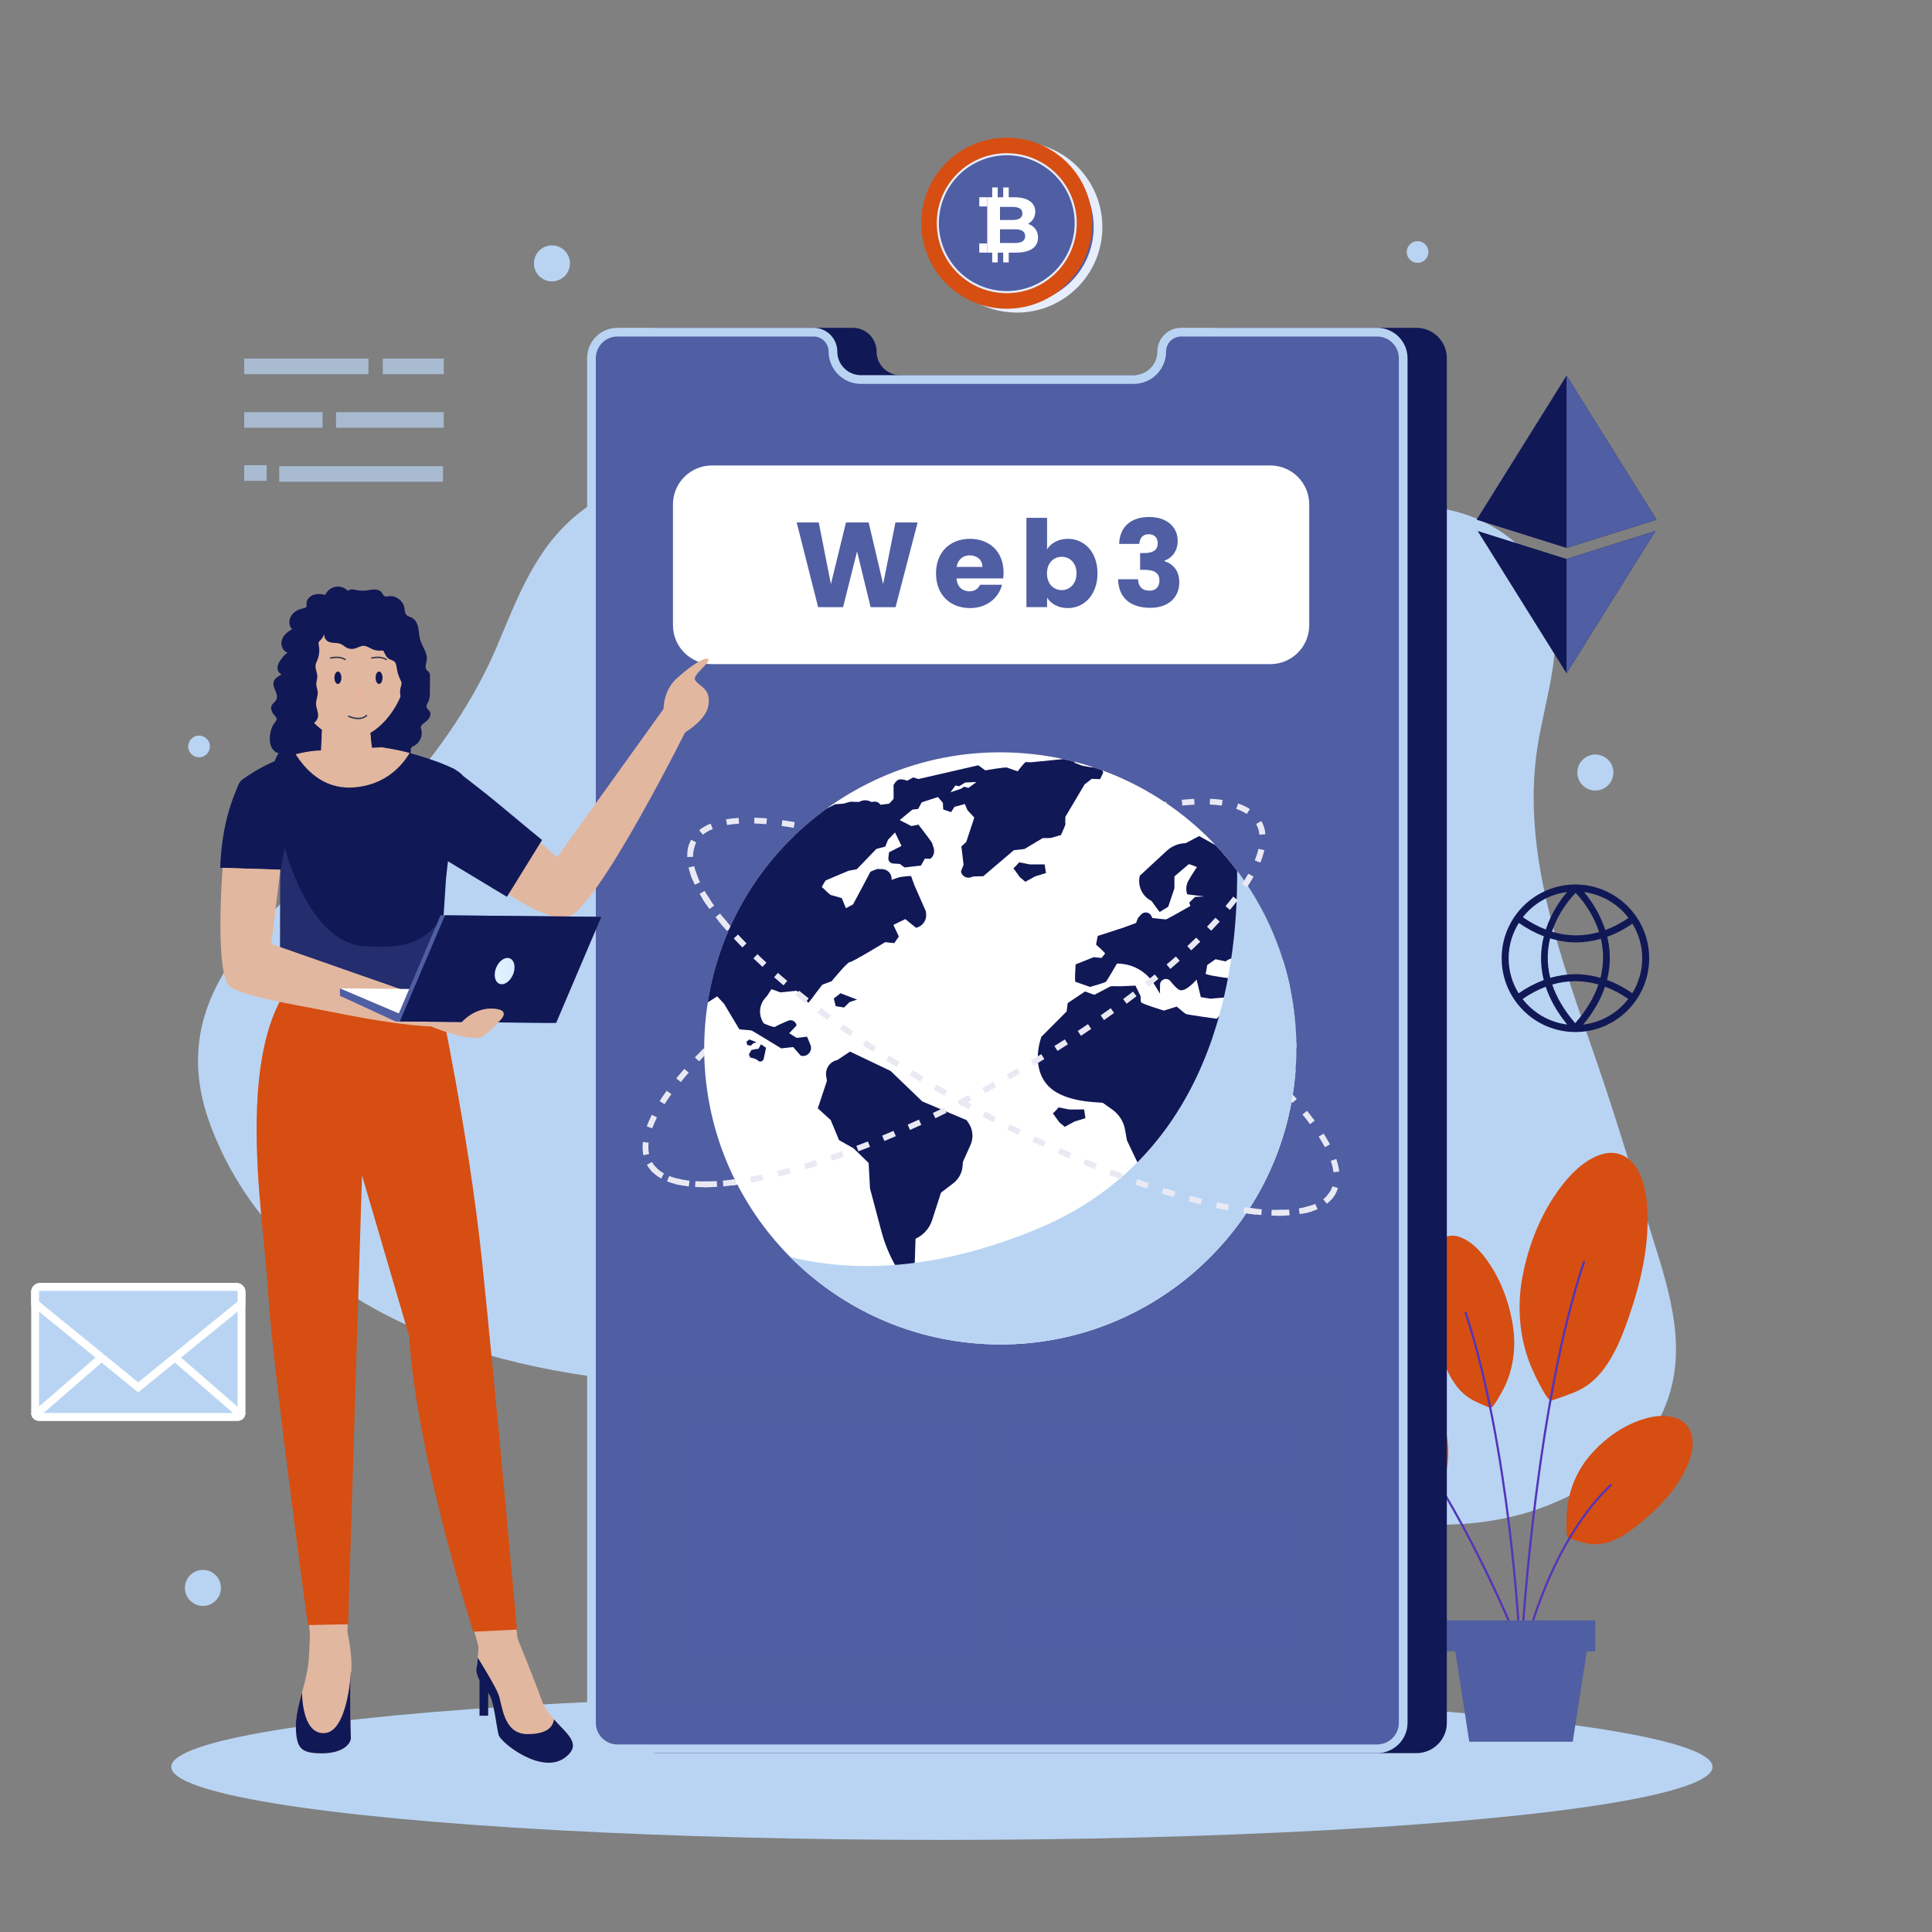 <svg xmlns="http://www.w3.org/2000/svg" enable-background="new 0 0 500 500" viewBox="0 0 500 500" id="web-30">
  <rect x="0" y="0" width="500" height="500" fill="#808080" stroke="none"/>
  <g id="obj">
    <ellipse cx="243.76" cy="457.27" fill="#b9d4f3" rx="199.44" ry="18.9"></ellipse>
    <path fill="#b9d4f3" d="M263.85,149.46c-4.37-1.13-8.68-2.57-12.89-4.33c-18.48-7.71-34.89-21-54.62-24.4
			c-16.28-2.81-33.88,1.9-46.73,12.24c-11.12,8.94-15.72,21.87-21.09,34.51c-2.96,6.95-6.66,13.61-10.87,19.97
			s-8.94,12.42-13.93,18.15c-23.09,23.79-64.65,45.61-49.06,86.12c18.7,48.83,73.76,64.41,120.26,66.47
			c6.42,0.47,12.88,0.83,19.33,1.18c19.35,1.03,38.63,1.87,56.68,4.95c4.64,0.6,9.25,1.36,13.82,2.3
			c18.5,3.83,36.08,10.92,53.9,16.99c26.63,9.07,58.17,16.97,85.1,4.64c10.41-4.76,19.56-9.85,25.31-20.34
			c8.07-14.73,4.23-29.8-0.51-44.84c-5-15.84-9.66-31.79-15.05-47.5c-9.1-26.55-19.83-54.08-15.67-81.83
			c1.98-13.21,7.53-27.28,2.93-40.55c-3.74-10.79-13.22-17.95-24.01-20.81c-15.89-4.22-31.42,2.71-45.28,9.76
			C310.52,152.78,286.36,155.27,263.85,149.46z"></path>
    <path fill="#d64e12" d="M401.49,362.49c-1.04,0.38-4.68-7.48-5.02-8.26c-3.1-7.17-3.91-15.3-2.6-23.02c1.27-7.45,4.09-15,7.94-20.97
				c3.22-5,7.63-10.1,12.98-11.58c3.01-0.83,6.11,0.02,8.26,2.91c1.9,2.56,2.82,6.15,3.13,9.45c0.99,10.58-1.5,20.8-4.81,30.33
				c-2.51,7.22-5.94,14.87-12.21,18.17C406.7,360.8,404.06,361.54,401.49,362.49z"></path>
    <path fill="#5434ba" d="M394.35,422l-0.56-0.04c0.15-2.44,3.91-60.25,15.95-95.64l0.53,0.18
							C398.26,361.83,394.51,419.56,394.35,422z"></path>
    <path fill="#d64e12" d="M385.68 364.39c.71.32 3.39-4.84 3.64-5.35 2.3-4.71 3.02-10.2 2.28-15.54-.72-5.15-2.52-10.45-5.06-14.74-2.13-3.59-5.06-7.31-8.74-8.62-2.06-.74-4.23-.33-5.77 1.52-1.37 1.64-2.08 4.03-2.36 6.26-.91 7.15.61 14.26 2.7 20.94 1.58 5.06 3.8 10.47 8.07 13.07C382.11 362.95 383.92 363.61 385.68 364.39zM372.93 385.48c.76-.01 1.61-5.97 1.68-6.55.63-5.37-.44-10.79-2.83-15.42-2.31-4.46-5.66-8.6-9.38-11.47-3.11-2.4-7.03-4.58-10.85-4.19-2.15.22-4.03 1.54-4.87 3.93-.75 2.12-.65 4.65-.2 6.84 1.43 7.03 5.1 12.97 9.16 18.26 3.08 4.01 6.85 8.06 11.64 8.61C369.16 385.7 371.05 385.52 372.93 385.48z"></path>
    <path fill="#5434ba" d="M392.99,424.67c-0.02-0.5-2.5-50.3-14.01-85.04l0.53-0.18c11.54,34.82,14.02,84.69,14.04,85.19
					L392.99,424.67z"></path>
    <path fill="#d64e12" d="M405.86,398.03c-0.74-0.22-0.41-6.24-0.36-6.83c0.43-5.4,2.52-10.39,5.75-14.26
				c3.11-3.73,7.18-6.87,11.36-8.67c3.5-1.51,7.73-2.58,11.38-1.19c2.05,0.78,3.62,2.57,3.98,5.12c0.32,2.26-0.27,4.7-1.13,6.72
				c-2.76,6.47-7.48,11.27-12.46,15.34c-3.78,3.08-8.24,6.02-13.01,5.28C409.49,399.25,407.68,398.57,405.86,398.03z"></path>
    <path fill="#5434ba" d="m396.08 422.4-.51-.22c.05-.12.17-.52.34-1.06 6.35-20.42 14.9-31.47 20.96-37.15l.38.41c-6.01 5.63-14.5 16.61-20.81 36.91C396.25 421.89 396.14 422.26 396.08 422.4zM391.8 423.34c-.13-.33-13.62-33.6-30.34-54.44l.44-.35c16.77 20.9 30.29 54.24 30.43 54.58L391.8 423.34z"></path>
    <polygon fill="#505ea3" points="380.25 450.76 407.02 450.76 411.51 421.88 375.76 421.88"></polygon>
    <rect width="38.43" height="8.02" x="374.42" y="419.35" fill="#505ea3"></rect>
    <path fill="#111856" d="M162.12,92.69v353.17c0,4.33,3.52,7.85,7.85,7.85h196.6c4.35,0,7.87-3.52,7.87-7.85V92.69
				c0-4.33-3.52-7.85-7.87-7.85h-50.74c-3.39,0-6.13,2.74-6.13,6.13c0,1.69-0.69,3.23-1.8,4.33c-1.11,1.11-2.64,1.8-4.33,1.8h-70.58
				c-3.39,0-6.13-2.74-6.13-6.13c0-1.69-0.69-3.23-1.8-4.33c-1.11-1.11-2.64-1.8-4.33-1.8h-50.76
				C165.62,84.84,162.12,88.36,162.12,92.69z"></path>
    <path fill="#505ea3" d="M159.8,452.59c-3.71,0-6.73-3.02-6.73-6.73V92.69c0-3.71,3.02-6.73,6.73-6.73h50.76
					c1.34,0,2.59,0.52,3.54,1.47c0.94,0.95,1.47,2.2,1.47,3.54c0,4,3.25,7.25,7.26,7.25h70.58c1.94,0,3.76-0.75,5.13-2.13
					c1.37-1.37,2.12-3.19,2.12-5.13c0-2.76,2.24-5,5-5h50.74c3.72,0,6.74,3.02,6.74,6.73v353.17c0,3.71-3.02,6.73-6.74,6.73H159.8z"></path>
    <path fill="#b9d4f3" d="M356.4,87.09c3.1,0,5.62,2.51,5.62,5.6v353.17c0,3.09-2.52,5.6-5.62,5.6H159.8c-3.09,0-5.6-2.51-5.6-5.6
						V92.69c0-3.09,2.51-5.6,5.6-5.6h50.76c1.04,0,2.01,0.4,2.74,1.14c0.73,0.73,1.14,1.71,1.14,2.74c0,4.62,3.76,8.38,8.38,8.38
						h70.58c2.24,0,4.34-0.87,5.93-2.45c1.58-1.58,2.45-3.69,2.45-5.93c0-2.14,1.74-3.88,3.88-3.88H356.4 M356.4,84.84h-50.74
						c-3.39,0-6.13,2.74-6.13,6.13c0,1.69-0.69,3.23-1.8,4.33c-1.11,1.11-2.64,1.8-4.33,1.8h-70.58c-3.39,0-6.13-2.74-6.13-6.13
						c0-1.69-0.69-3.23-1.8-4.33c-1.11-1.11-2.64-1.8-4.33-1.8H159.8c-4.35,0-7.85,3.52-7.85,7.85v353.17
						c0,4.33,3.52,7.85,7.85,7.85h196.6c4.35,0,7.87-3.52,7.87-7.85V92.69C364.26,88.36,360.75,84.84,356.4,84.84L356.4,84.84z"></path>
    <rect width="178.96" height="84.08" x="166.74" y="356.55" fill="#505ea3" opacity=".5"></rect>
    <rect width="75.7" height="62.24" x="175.97" y="367.47" fill="#505ea3"></rect>
    <rect width="75.7" height="12.63" x="261.04" y="367.47" fill="#505ea3"></rect>
    <rect width="75.7" height="12.63" x="261.04" y="391.26" fill="#505ea3"></rect>
    <rect width="75.7" height="12.63" x="261.04" y="415.05" fill="#505ea3"></rect>
    <g>
      <path fill="#fff" d="M328.75,171.88H184.24c-5.57,0-10.08-4.52-10.08-10.08v-31.26c0-5.57,4.52-10.08,10.08-10.08h144.51
				c5.57,0,10.08,4.52,10.08,10.08v31.26C338.83,167.37,334.32,171.88,328.75,171.88z"></path>
      <path fill="#505ea3" d="M206.18 135.21h5.71l3.15 15.95 3.9-15.95h5.87l3.75 15.95 3.18-15.95h5.74l-5.71 21.92h-6.46l-3.5-14.42-3.62 14.42h-6.46L206.18 135.21zM251.04 157.37c-5.12 0-8.8-3.43-8.8-8.96 0-5.53 3.62-8.96 8.8-8.96 5.09 0 8.68 3.37 8.68 8.68 0 .5-.03 1.03-.09 1.56h-12.08c.19 2.28 1.59 3.34 3.31 3.34 1.5 0 2.34-.75 2.78-1.69h5.68C258.47 154.75 255.38 157.37 251.04 157.37zM247.57 146.72h6.68c0-1.9-1.5-3-3.28-3C249.23 143.73 247.88 144.79 247.57 146.72zM276.35 139.45c4.31 0 7.68 3.43 7.68 8.93 0 5.49-3.4 8.99-7.68 8.99-2.56 0-4.4-1.16-5.37-2.69v2.44h-5.34v-23.1h5.34v8.15C271.95 140.61 273.85 139.45 276.35 139.45zM274.76 144.1c-2 0-3.81 1.53-3.81 4.31 0 2.78 1.81 4.31 3.81 4.31 2.03 0 3.84-1.56 3.84-4.34S276.79 144.1 274.76 144.1zM297.39 133.8c4.81 0 7.4 2.75 7.4 6.18 0 3-1.87 4.59-3.43 5.12v.12c2.28.75 3.84 2.5 3.84 5.49 0 3.84-2.75 6.59-7.52 6.59-4.75 0-8.18-2.25-8.33-7.4h5.18c.03 1.78 1 2.97 2.97 2.97 1.65 0 2.56-1.06 2.56-2.56 0-2.03-1.22-2.84-4-2.84h-1v-4.34h1c1.81 0 3.56-.44 3.56-2.5 0-1.53-.91-2.37-2.34-2.37-1.72 0-2.34 1.25-2.44 2.5h-5.21C289.8 136.27 292.74 133.8 297.39 133.8z"></path>
    </g>
    <g>
      <path fill="#e9e9f4" d="M182.38,307.26l-0.03-1.5c1.03,0,2.08-0.03,3.15-0.1l0.09,1.5
							C184.49,307.23,183.41,307.26,182.38,307.26z M178.27,307.05c-1.16-0.13-2.25-0.32-3.25-0.56l0.36-1.46
							c0.94,0.23,1.97,0.41,3.06,0.53L178.27,307.05z M189.62,306.78l-0.18-1.49c1.02-0.13,2.07-0.28,3.14-0.45l0.24,1.48
							C191.73,306.49,190.66,306.65,189.62,306.78z M196.79,305.58l-0.3-1.47c1.02-0.21,2.05-0.43,3.11-0.68l0.34,1.46
							C198.87,305.14,197.82,305.38,196.79,305.58z M171.11,305c-1.07-0.6-1.98-1.32-2.7-2.14l1.13-0.99
							c0.6,0.69,1.38,1.3,2.29,1.81L171.11,305z M203.84,303.92l-0.39-1.45c1.01-0.27,2.03-0.55,3.07-0.85l0.42,1.44
							C205.89,303.37,204.86,303.65,203.84,303.92z M210.79,301.91l-0.45-1.43c1-0.31,2.01-0.64,3.03-0.98l0.47,1.42
							C212.82,301.26,211.8,301.59,210.79,301.91z M217.65,299.61l-0.5-1.41c0.99-0.35,1.99-0.72,3-1.09l0.52,1.41
							C219.65,298.89,218.65,299.26,217.65,299.61z M166.5,298.97c-0.13-0.64-0.2-1.33-0.2-2.03c0-0.45,0.03-0.91,0.08-1.39
							l1.49,0.17c-0.05,0.42-0.07,0.83-0.07,1.22c0,0.6,0.06,1.19,0.17,1.73L166.5,298.97z M224.42,297.08l-0.55-1.4
							c0.98-0.39,1.97-0.78,2.96-1.19l0.57,1.39C226.4,296.3,225.41,296.69,224.42,297.08z M231.11,294.35l-0.59-1.38
							c0.97-0.41,1.95-0.84,2.93-1.27l0.6,1.37C233.07,293.51,232.09,293.93,231.11,294.35z M168.79,292.02l-1.41-0.51
							c0.35-0.96,0.79-1.98,1.31-3.01l1.34,0.68C169.54,290.16,169.12,291.12,168.79,292.02z M237.72,291.43l-0.62-1.37
							c0.96-0.44,1.93-0.89,2.9-1.34l0.64,1.36C239.66,290.54,238.68,290.99,237.72,291.43z M244.25,288.34l-0.66-1.35
							c0.95-0.46,1.91-0.94,2.86-1.42l0.67,1.34C246.16,287.4,245.2,287.88,244.25,288.34z M171.98,285.77l-1.27-0.81
							c0.56-0.87,1.17-1.77,1.83-2.68l1.21,0.88C173.12,284.05,172.52,284.92,171.98,285.77z M250.7,285.1l-0.69-1.33
							c0.94-0.49,1.88-0.98,2.83-1.48l0.7,1.33C252.59,284.12,251.65,284.61,250.7,285.1z M257.08,281.71l-0.72-1.32
							c0.93-0.51,1.86-1.02,2.79-1.54l0.73,1.31C258.95,280.68,258.01,281.2,257.08,281.71z M176.18,280.03l-1.16-0.95
							c0.66-0.81,1.36-1.63,2.09-2.46l1.13,0.99C177.51,278.42,176.83,279.23,176.18,280.03z M261.23,279.4l-0.74-1.31
							c0.93-0.53,1.85-1.06,2.77-1.59l0.75,1.3C263.1,278.34,262.17,278.87,261.23,279.4z M267.48,275.78l-0.77-1.29
							c0.92-0.55,1.83-1.1,2.74-1.65l0.78,1.28C269.32,274.67,268.4,275.23,267.48,275.78z M180.92,274.68l-1.09-1.04
							c0.72-0.76,1.47-1.53,2.25-2.3l1.06,1.06C182.37,273.16,181.63,273.92,180.92,274.68z M273.64,272.01l-0.8-1.27
							c0.91-0.57,1.81-1.14,2.7-1.71l0.81,1.26C275.45,270.86,274.55,271.43,273.64,272.01z M186,269.63l-1.03-1.09
							c0.77-0.72,1.56-1.45,2.37-2.18l1.01,1.11C187.54,268.19,186.76,268.91,186,269.63z M279.71,268.09l-0.83-1.25
							c0.89-0.59,1.78-1.18,2.65-1.78l0.84,1.24C281.49,266.9,280.6,267.5,279.71,268.09z M191.33,264.83l-0.98-1.14
							c0.8-0.69,1.62-1.38,2.45-2.08l0.96,1.15C192.93,263.46,192.12,264.15,191.33,264.83z M285.68,264.02l-0.86-1.23
							c0.88-0.62,1.75-1.23,2.6-1.85l0.88,1.22C287.43,262.78,286.56,263.4,285.68,264.02z M196.85,260.25l-0.94-1.17
							c0.83-0.66,1.67-1.33,2.52-1.99l0.92,1.19C198.51,258.93,197.67,259.59,196.85,260.25z M291.54,259.79l-0.9-1.21
							c0.86-0.64,1.71-1.28,2.55-1.92l0.91,1.19C293.26,258.5,292.4,259.15,291.54,259.79z M202.53,255.85l-0.9-1.2
							c0.85-0.64,1.71-1.27,2.58-1.91l0.88,1.21C204.23,254.59,203.37,255.22,202.53,255.85z M297.27,255.39l-0.93-1.18
							c0.84-0.67,1.67-1.34,2.48-2l0.95,1.16C298.95,254.04,298.12,254.71,297.27,255.39z M208.34,251.63l-0.87-1.23
							c0.87-0.61,1.75-1.22,2.63-1.84l0.85,1.24C210.08,250.41,209.2,251.02,208.34,251.63z M302.85,250.79l-0.97-1.14
							c0.82-0.7,1.62-1.4,2.41-2.09l1,1.12C304.49,249.38,303.68,250.09,302.85,250.79z M214.26,247.56l-0.83-1.25
							c0.88-0.59,1.78-1.18,2.68-1.77l0.82,1.26C216.03,246.39,215.14,246.98,214.26,247.56z M308.25,245.98l-1.02-1.1
							c0.79-0.74,1.56-1.47,2.31-2.2l1.05,1.08C309.83,244.5,309.05,245.24,308.25,245.98z M220.29,243.65l-0.8-1.27
							c0.9-0.57,1.81-1.13,2.72-1.7l0.79,1.28C222.09,242.52,221.19,243.08,220.29,243.65z M313.43,240.91l-1.08-1.04
							c0.75-0.78,1.48-1.56,2.17-2.32l1.11,1.01C314.92,239.33,314.19,240.12,313.43,240.91z M226.41,239.88l-0.77-1.29
							c0.91-0.55,1.83-1.09,2.76-1.64l0.76,1.29C228.24,238.79,227.32,239.34,226.41,239.88z M232.62,236.26l-0.74-1.3
							c0.69-0.39,1.38-0.78,2.07-1.17l0.73-0.41l0.73,1.31l-0.72,0.4C233.99,235.48,233.3,235.87,232.62,236.26z M318.28,235.51
							l-1.15-0.96c0.7-0.84,1.36-1.67,1.98-2.48l1.19,0.91C319.67,233.81,318.99,234.66,318.28,235.51z M238.9,232.77l-0.71-1.32
							c0.95-0.51,1.89-1.01,2.83-1.51l0.7,1.33C240.78,231.76,239.85,232.26,238.9,232.77z M322.66,229.69l-1.25-0.83
							c0.6-0.91,1.16-1.82,1.65-2.68l1.31,0.74C323.85,227.81,323.28,228.74,322.66,229.69z M245.27,229.43l-0.68-1.34
							c0.96-0.49,1.91-0.97,2.87-1.45l0.67,1.34C247.17,228.46,246.22,228.94,245.27,229.43z M251.71,226.24l-0.65-1.35
							c0.97-0.47,1.94-0.92,2.9-1.38l0.64,1.36C253.63,225.32,252.67,225.78,251.71,226.24z M326.15,223.23l-1.39-0.56
							c0.41-1.01,0.73-2,0.94-2.93l1.46,0.33C326.93,221.08,326.59,222.14,326.15,223.23z M258.22,223.21l-0.62-1.37
							c0.98-0.44,1.96-0.88,2.94-1.3l0.6,1.38C260.17,222.34,259.2,222.77,258.22,223.21z M264.81,220.35l-0.58-1.38
							c1-0.42,1.99-0.82,2.97-1.22l0.56,1.39C266.78,219.53,265.8,219.93,264.81,220.35z M271.47,217.67l-0.54-1.4
							c1.01-0.39,2.01-0.76,3.01-1.13l0.52,1.41C273.47,216.91,272.48,217.29,271.47,217.67z M325.98,216.03
							c-0.11-1.01-0.39-1.94-0.85-2.76l1.32-0.72c0.55,1,0.89,2.12,1.02,3.32L325.98,216.03z M278.22,215.21l-0.49-1.42
							c1.03-0.36,2.04-0.7,3.05-1.03l0.47,1.43C280.24,214.52,279.24,214.86,278.22,215.21z M285.04,212.99l-0.44-1.44
							c1.04-0.32,2.07-0.62,3.09-0.9l0.41,1.45C287.09,212.38,286.07,212.68,285.04,212.99z M291.95,211.07l-0.37-1.46
							c1.06-0.27,2.11-0.52,3.13-0.75l0.33,1.46C294.03,210.55,293,210.8,291.95,211.07z M322.65,210.65
							c-0.77-0.51-1.68-0.95-2.71-1.3l0.49-1.42c1.14,0.39,2.17,0.89,3.04,1.47L322.65,210.65z M298.93,209.52l-0.28-1.47
							c1.08-0.21,2.15-0.39,3.18-0.55l0.23,1.48C301.05,209.14,300,209.32,298.93,209.52z M316.2,208.49
							c-0.97-0.14-2.02-0.23-3.11-0.27l0.06-1.5c1.15,0.05,2.24,0.14,3.26,0.29L316.2,208.49z M305.99,208.48l-0.15-1.49
							c1.11-0.11,2.19-0.19,3.23-0.24l0.07,1.5C308.14,208.29,307.08,208.37,305.99,208.48z"></path>
      <path fill="#e9e9f4" d="M330.87,314.63c-0.01,0-0.03,0-0.04,0l-0.35,0l0.01-1.5l0.34,0c0.96-0.02,1.91-0.03,2.8-0.1l0.11,1.5
							C332.83,314.6,331.86,314.63,330.87,314.63z M326.43,314.45c-1.04-0.08-2.13-0.2-3.22-0.33l0.19-1.49
							c1.07,0.14,2.13,0.25,3.15,0.33L326.43,314.45z M337.81,313.95l-0.33-1.46c1.07-0.24,2.05-0.56,2.9-0.93l0.61,1.37
							C340.05,313.34,338.98,313.69,337.81,313.95z M319.22,313.51c-1.03-0.18-2.09-0.38-3.17-0.6l0.3-1.47
							c1.06,0.22,2.11,0.41,3.12,0.59L319.22,313.51z M312.12,312.05c-1.02-0.24-2.07-0.5-3.12-0.78l0.38-1.45
							c1.05,0.27,2.08,0.53,3.09,0.77L312.12,312.05z M344.51,310.5l-1.1-1.02c0.37-0.4,0.68-0.83,0.93-1.29
							c0.2-0.37,0.37-0.76,0.5-1.17l1.43,0.46c-0.16,0.5-0.37,0.98-0.61,1.44C345.34,309.48,344.96,310.01,344.51,310.5z
							 M305.12,310.21c-1.01-0.29-2.04-0.6-3.08-0.92l0.44-1.44c1.03,0.32,2.05,0.62,3.06,0.91L305.12,310.21z M298.21,308.07
							c-1-0.33-2.02-0.67-3.04-1.03l0.49-1.42c1.02,0.35,2.03,0.69,3.02,1.02L298.21,308.07z M291.38,305.69
							c-0.99-0.36-2-0.74-3.01-1.12l0.53-1.4c1,0.38,2,0.75,2.99,1.12L291.38,305.69z M345.11,303.38c-0.11-0.92-0.35-1.92-0.7-2.96
							l1.42-0.48c0.38,1.13,0.64,2.23,0.77,3.25L345.11,303.38z M284.63,303.11c-0.99-0.39-1.98-0.79-2.98-1.21l0.57-1.39
							c0.99,0.41,1.98,0.81,2.96,1.2L284.63,303.11z M277.96,300.35c-0.98-0.42-1.96-0.85-2.94-1.28l0.61-1.37
							c0.98,0.43,1.96,0.86,2.93,1.28L277.96,300.35z M271.36,297.42c-0.97-0.44-1.94-0.89-2.91-1.35l0.64-1.36
							c0.97,0.46,1.94,0.9,2.9,1.34L271.36,297.42z M342.86,296.87c-0.46-0.87-0.99-1.78-1.58-2.71l1.27-0.8
							c0.61,0.96,1.16,1.91,1.64,2.82L342.86,296.87z M264.83,294.34c-0.96-0.46-1.92-0.94-2.88-1.42l0.67-1.34
							c0.96,0.48,1.91,0.95,2.87,1.41L264.83,294.34z M258.37,291.12c-0.95-0.49-1.9-0.98-2.85-1.48l0.7-1.33
							c0.95,0.5,1.89,0.99,2.84,1.47L258.37,291.12z M339.03,290.92c-0.61-0.82-1.27-1.66-1.95-2.49l1.16-0.95
							c0.7,0.85,1.37,1.71,2,2.55L339.03,290.92z M251.97,287.76c-0.83-0.45-1.66-0.9-2.5-1.36l-0.31-0.17l0.71-1.32l0.27,0.15
							c0.89,0.49,1.72,0.94,2.54,1.38L251.97,287.76z M334.49,285.42c-0.69-0.77-1.41-1.54-2.16-2.33l1.08-1.04
							c0.76,0.8,1.49,1.58,2.2,2.36L334.49,285.42z M245.66,284.27c-0.94-0.53-1.86-1.06-2.79-1.59l0.75-1.3
							c0.92,0.53,1.84,1.06,2.77,1.58L245.66,284.27z M239.41,280.65c-0.92-0.55-1.84-1.1-2.75-1.65l0.78-1.28
							c0.91,0.55,1.82,1.1,2.74,1.64L239.41,280.65z M329.53,280.26c-0.74-0.73-1.51-1.46-2.3-2.2l1.03-1.1
							c0.8,0.75,1.58,1.49,2.33,2.22L329.53,280.26z M233.24,276.9c-0.91-0.57-1.82-1.14-2.71-1.71l0.81-1.27
							c0.89,0.57,1.79,1.14,2.7,1.7L233.24,276.9z M324.28,275.38c-0.78-0.69-1.58-1.39-2.4-2.1l0.98-1.14
							c0.83,0.71,1.63,1.41,2.42,2.11L324.28,275.38z M227.15,273.01c-0.9-0.59-1.79-1.18-2.68-1.77l0.84-1.25
							c0.88,0.59,1.76,1.18,2.66,1.76L227.15,273.01z M318.82,270.72c-0.81-0.67-1.64-1.34-2.48-2.01l0.94-1.17
							c0.85,0.68,1.68,1.35,2.5,2.02L318.82,270.72z M221.16,268.98c-0.89-0.61-1.77-1.23-2.63-1.84l0.87-1.22
							c0.86,0.61,1.73,1.22,2.62,1.83L221.16,268.98z M313.2,266.25c-0.83-0.64-1.68-1.28-2.54-1.93l0.9-1.2
							c0.87,0.65,1.72,1.29,2.56,1.94L313.2,266.25z M215.27,264.79c-0.87-0.64-1.73-1.27-2.58-1.91l0.9-1.2
							c0.84,0.63,1.7,1.27,2.57,1.9L215.27,264.79z M307.44,261.96c-0.85-0.62-1.72-1.24-2.6-1.86l0.87-1.23
							c0.88,0.62,1.75,1.25,2.61,1.87L307.44,261.96z M209.49,260.45c-0.86-0.66-1.7-1.33-2.52-1.99l0.94-1.17
							c0.82,0.66,1.66,1.31,2.51,1.97L209.49,260.45z M301.56,257.82c-0.87-0.6-1.75-1.19-2.64-1.79l0.83-1.25
							c0.9,0.6,1.78,1.2,2.66,1.8L301.56,257.82z M203.86,255.92c-0.84-0.7-1.65-1.39-2.45-2.08l0.98-1.14
							c0.79,0.68,1.61,1.37,2.44,2.06L203.86,255.92z M295.59,253.84c-0.89-0.58-1.78-1.15-2.69-1.73l0.8-1.27
							c0.91,0.58,1.81,1.16,2.7,1.74L295.59,253.84z M198.38,251.19c-0.81-0.73-1.6-1.46-2.37-2.18l1.03-1.09
							c0.76,0.71,1.54,1.43,2.35,2.16L198.38,251.19z M289.51,249.99c-0.9-0.56-1.81-1.11-2.72-1.67l0.78-1.29
							c0.92,0.56,1.83,1.12,2.74,1.68L289.51,249.99z M283.36,246.27c-0.91-0.54-1.83-1.07-2.76-1.61l0.75-1.3
							c0.93,0.54,1.86,1.08,2.77,1.62L283.36,246.27z M193.12,246.21c-0.78-0.78-1.53-1.54-2.25-2.3l1.09-1.04
							c0.71,0.75,1.46,1.51,2.23,2.27L193.12,246.21z M277.13,242.69c-0.92-0.52-1.86-1.04-2.79-1.55l0.72-1.32
							c0.94,0.52,1.88,1.04,2.81,1.56L277.13,242.69z M188.15,240.94c-0.73-0.83-1.43-1.66-2.09-2.47l1.17-0.95
							c0.65,0.8,1.33,1.6,2.05,2.42L188.15,240.94z M272.16,239.96c-0.94-0.51-1.88-1.01-2.82-1.5l0.7-1.33
							c0.94,0.5,1.89,1,2.83,1.51L272.16,239.96z M265.81,236.61c-0.95-0.49-1.9-0.97-2.85-1.45l0.67-1.34
							c0.95,0.48,1.9,0.96,2.86,1.45L265.81,236.61z M183.6,235.25c-0.66-0.92-1.27-1.83-1.81-2.7l1.27-0.79
							c0.53,0.85,1.12,1.73,1.76,2.62L183.6,235.25z M259.38,233.39c-0.96-0.47-1.92-0.93-2.88-1.38l0.64-1.36
							c0.96,0.46,1.92,0.92,2.89,1.39L259.38,233.39z M252.88,230.32c-0.97-0.45-1.94-0.89-2.91-1.32l0.61-1.37
							c0.97,0.43,1.94,0.88,2.92,1.32L252.88,230.32z M179.81,228.98c-0.5-1.05-0.91-2.08-1.23-3.06l1.43-0.46
							c0.29,0.91,0.68,1.88,1.15,2.87L179.81,228.98z M246.31,227.4c-0.99-0.42-1.97-0.84-2.94-1.25l0.58-1.38
							c0.98,0.41,1.96,0.83,2.95,1.25L246.31,227.4z M239.68,224.64c-1-0.4-1.99-0.79-2.97-1.17l0.54-1.4
							c0.99,0.38,1.98,0.77,2.99,1.17L239.68,224.64z M232.97,222.07c-1.01-0.37-2.01-0.73-3-1.08l0.5-1.42
							c1,0.35,2.01,0.71,3.02,1.09L232.97,222.07z M177.85,221.79l0-0.22c0-1.15,0.18-2.23,0.55-3.21l1.41,0.53
							c-0.3,0.81-0.45,1.71-0.45,2.67l0,0.19L177.85,221.79z M226.2,219.69c-1.02-0.34-2.04-0.67-3.04-0.98l0.45-1.43
							c1.01,0.32,2.03,0.65,3.06,0.99L226.2,219.69z M219.34,217.56c-1.04-0.3-2.06-0.59-3.07-0.86l0.39-1.45
							c1.02,0.27,2.05,0.56,3.1,0.87L219.34,217.56z M181.9,216.02l-0.95-1.16c0.82-0.67,1.81-1.25,2.95-1.71l0.57,1.39
							C183.47,214.94,182.61,215.44,181.9,216.02z M212.42,215.72c-1.05-0.25-2.09-0.49-3.1-0.7l0.31-1.47
							c1.03,0.22,2.07,0.46,3.14,0.71L212.42,215.72z M205.41,214.25c-1.07-0.19-2.12-0.36-3.14-0.5l0.21-1.49
							c1.04,0.15,2.1,0.31,3.19,0.51L205.41,214.25z M188.16,213.52l-0.25-1.48c1.01-0.17,2.1-0.3,3.26-0.37l0.09,1.5
							C190.15,213.23,189.11,213.35,188.16,213.52z M198.34,213.3c-1.08-0.09-2.14-0.16-3.15-0.19l0.05-1.5
							c1.04,0.03,2.13,0.1,3.24,0.19L198.34,213.3z"></path>
      <path fill="#fff" d="M335.25,277.54c-3.43,42.17-40.41,73.58-82.58,70.15c-18.95-1.55-35.74-9.86-48.17-22.38
								c-15.22-15.34-23.88-36.99-22-60.2c3.43-42.17,40.41-73.59,82.59-70.15c22.76,1.85,42.38,13.46,55.08,30.4
								C331.02,239.79,336.83,258.12,335.25,277.54z"></path>
      <path fill="#111856" d="M219.86,259.35l1.96-0.65l-4.3-1.65l-1.73,1.36l0.49,1.99l2.16,0.34L219.86,259.35z M250.16,289.89
									l-11.47-4.84l-8.22-7.9l-10.48-5l-3.26,2.17c-1.94,0.39-3.22,2.24-2.91,4.19l0.19,1.2l-2.36,7.12l3.33,3.03l2.17,5.21
									l3.73,2.09l3.92,3.81l0.36,6.61l2.94,11.05c1.63,6.11,4.74,11.73,9.06,16.35h0c1.43,0.67,2.85-0.95,1.98-2.28l-2.47-3.77
									l0.27-8.35c2.04-0.92,3.6-2.66,4.29-4.8l2.29-7.11l3.2-2.45c1.38-1.06,2.25-2.65,2.39-4.38l0.09-1.15l1.96-4.35
									c0.82-1.83,0.65-3.96-0.45-5.63L250.16,289.89z M194.95,270.01l0.85-0.28l-1.87-0.72l-0.75,0.59l0.21,0.86l0.94,0.15
									L194.95,270.01z M196.32,271.41c0,0-1.38,0.2-1.85,0.32l-0.66,1.17l0.37,0.82c0,0,1.32,0.13,1.99,0.76
									c0.67,0.63,1.34-0.12,1.4-0.19c0.05-0.07,0.68-3.13,0.68-3.13l-1.32-0.9L196.32,271.41z M270.35,223.7l-3.82,0.01
									l-2.76-0.55c0,0-1.16,1.33-1.5,1.54l1.68,2.33l1.41,1.17l2.51-1.38l2.83-0.87L270.35,223.7z M332.53,271.48l-2.71-2.66
									l-0.07-3.09l2.51,3.13l2.39,0.6l0.85,0.46c-0.09-4.92-0.64-9.75-1.63-14.42c-0.12,1.86-0.31,3.76-0.58,3.7
									c-0.04-0.01-0.09-0.02-0.15-0.03c-1.4-0.24-2.68-0.93-3.59-2.03l-0.14-0.17l0.34-2.65l-0.36-0.37
									c-0.74-0.75-0.97-1.87-0.6-2.85c0.06-0.16,0.1-0.28,0.1-0.31c0.01-0.16,0.02-1.29,0.02-1.29l1.46-0.49l1.73-0.3
									c-3.5-11.29-9.55-21.53-17.53-29.99l-4.22-2.35l-3.48,1.83l-0.48,0.04c-1.65,0.13-3.21,0.82-4.43,1.94l-7,6.48l-0.08,0.52
									c-0.37,2.46,0.89,4.88,3.13,5.98c0,0,1.8,2.53,2.09,2.83c0.02,0.02,0.03,0.03,0.04,0.03c0.08-0.02,2.2-1.37,2.2-1.37
									l1.6-4.75l0.01-3.09c0,0,3.63-3.09,3.7-3.16c0.06-0.08,2.11,0.74,2.11,0.74l-1.4,2.17l-0.75,1.27
									c-0.63,1.07-0.77,2.35-0.39,3.52l0.03,0.1l4.4,0.55l-2.37,0.13l-1.5,1.45l0.28,0.89c0,0-6,3.44-6.3,3.47
									c-0.15,0.01-1.01-0.08-1.86-0.17c-0.86-0.09-1.69-0.2-1.69-0.2l-0.21-0.47c-0.49-1.07-1.91-1.29-2.69-0.42l-0.78,0.86
									l-0.54,1.34l-3.27,1.2l-6.63,2.14l-0.43,2.24c0,0,2.45,2.18,2.33,2.33c-0.12,0.15-0.9,1.12-0.9,1.12l-2.04-0.19l-4.68,1.87
									c0,0-0.3,4.39-0.06,4.49c0.16,0.07,1.89,0.68,2.96,1.05c0.49,0.17,0.83,0.29,0.83,0.29s3.83-1.07,4.12-1.35
									c0.29-0.27,2.85-4.7,2.85-4.7l0.54,0.02c3.77,0.15,7.21,2.19,9.16,5.41c0.83,1.37,1.49,2.46,1.45,2.36
									c-0.04-0.1-0.03-1.1,0-2.32c0.04-1.42,1.83-2.01,2.71-0.89c0.89,1.12,1.82,2.11,2.46,2.3c1.59,0.45,4.29-2.74,4.29-2.74
									l1.09,4.55c0,0,2.38,0.39,2.52,0.4c0.14,0.01,3.54-0.31,3.54-0.31s0.37,2.74,0.36,2.84c-0.01,0.11-2.3,2.66-2.3,2.66
									s-7.66-1.03-8.02-1.25c-0.36-0.22-2.34-1.89-2.34-1.89l-3.31,1.03c0,0-5.79-1.75-5.92-2.17c-0.13-0.42-0.12-1.58-0.12-1.58
									l-1.33-2.71l-3.86,0.17c0,0-2.49-0.06-2.57,0.01c-0.09,0.07-4.22,2.2-4.22,2.2l-2.39-0.87l-4.5,3.02l-0.26,2.15l-6.52,6.54
									c0,0-2.86,7.24,1.36,12.3c4.22,5.05,14.18,4.57,14.56,4.84c0.18,0.13,1.3,0.93,2.45,1.75c1.72,1.23,2.9,3.09,3.26,5.17
									l0.49,2.76l2.78,5.84v0c-1.55,4.11-1.83,8.59-0.79,12.86l2,8.21c1.98,1.46,4.66,1.55,6.74,0.22
									c3.09-1.98,7.28-4.92,8.44-6.95c1.9-3.34,2.84-6.92,2.84-6.92s3.28-3.23,3.65-4.91c0.17-0.75,0.4-2.4,0.6-3.99
									c0.3-2.43,1.46-4.67,3.28-6.31c3.33-3.01,8.39-7.82,8.11-9.04c-0.42-1.83-5.04-0.98-5.04-0.98s-5.34-7.26-5.54-7.77
									c-0.09-0.22-0.56-1.81-1.06-3.56c-0.31-1.07,1.1-1.77,1.76-0.87c0.72,0.98,1.27,1.82,1.28,2.08
									c0.02,0.73,1.13,4.16,1.13,4.16l2.68,4.04l6.55-1.58l4.26-2.94c0.13-1.83,0.2-3.65,0.19-5.46L332.53,271.48z M320.57,253.02
									L320.57,253.02c-0.96,0.18-1.94,0.21-2.9,0.09c-2.12-0.28-5.77-0.82-5.65-1.18c0.17-0.51,0.41-2.19,0.41-2.19l2.14-1.49
									l2.62,0.56l0.05-0.04c0.98-0.81,2.31-0.97,3.49-0.52c0.02,0.01,0.04,0.01,0.05,0.01l0.01,0c0.79,0.12,1.42,0.71,1.61,1.48
									l0.04,0.15l0.05,0.58C322.59,251.69,321.77,252.79,320.57,253.02z M327.2,294.6c-1.6-0.4-3.24,3.21-3.24,3.21
									s-2.75,1.19-2.82,1.34c-0.06,0.16,0.56,2.43,0.56,2.43l-1.43,1.61l0.15,2.72l2.83-0.15l2.03-2.38l1.06-3.76l1.9-2.02
									C328.25,297.61,328.79,295.01,327.2,294.6z M265.14,219.72l4.69-2.81l2.1-0.04l2.64-0.76c0,0,1.23-2.68,1.16-2.81
									c-0.07-0.12-0.01-1.91-0.01-1.91l4.99-8.41l1.84-1.42l2.17,0.09l0.79-1.72l-0.2-0.54c-0.74-0.28-1.5-0.54-2.25-0.78
									c-0.4,0.07-3.05-0.47-3.05-0.47l-1.74-0.67l-0.44-0.39c-0.9-0.23-1.8-0.44-2.71-0.63l-8.31,0.83c0,0-0.89-0.03-1.27-0.06
									c-0.39-0.03-2.16,2.4-2.16,2.4s-2.24-0.75-2.74-0.96c-0.5-0.2-5.64,0.71-5.64,0.71l-1.82-1.31l-15.51,3.56l-1.32-0.43
									l-1.53,0.85c0,0-1-0.38-1.93-0.34c-0.92,0.03-1.64,1.49-1.64,1.49s0.03,3.28,0.02,3.47c-0.02,0.19-1.17,1.34-1.17,1.34
									l-2.27,0.28c-0.71-1.25-2.22-0.7-2.22-0.7l-0.4-0.18c-0.92-0.42-1.98-0.37-2.86,0.14l-2.29-0.05l-1.78,0.5l-2.13,0.15
									l-2.17,1.09c-16.08,11.62-27.57,29.4-30.82,50.2l2.45-1.57l1.77,1.91c0,0,3.91,6.52,3.96,6.6c0.05,0.09,2.86,0.21,3.2,0.34
									c0.34,0.13,7.64,4.61,7.64,4.61l3.09-0.34l1.96,2.22c1.68,0.49,3.18-1.18,2.51-2.8l-0.87-2.11l-2.68,0.32l-1.94-1.21
									l1.9-2.01c-0.15-1.03-1.23-1.64-2.19-1.23c-1.42,0.61-3.14,1.37-3.32,1.56c-0.3,0.33-2.96-0.86-2.96-0.86l-0.18-0.28
									c-1.23-1.97-1.03-4.51,0.5-6.25l0.53-0.6c0,0,1.03-1.6,1.09-1.7c0.06-0.1,2.29,0.79,2.29,0.79l4.31-0.41
									c0,0,2.86,2.91,2.95,3.08c0.09,0.17,2.05-2.57,2.05-2.57l1.58-2.07l2.43-0.91c0,0,4.12-5.03,4.71-4.95
									c0.59,0.07,9.14-5.16,9.14-5.16l2.37,0.25l1.17-1.72l-1.41-2.99l3.08-1.51l2.77,2.25c1.69-0.35,2.82-1.94,2.62-3.65
									l-0.07-0.61l-2.97-6.77c0,0-0.77-2.15-0.84-2.32c-0.07-0.17-2.92,0.23-2.92,0.23l-2.14,0.71c0.16-1.44-0.95-2.72-2.4-2.76
									l-1.3-0.04c0,0-1.79,0.64-1.8,0.75s-4.48,8.42-4.48,8.42l-1.84,0.98l-1.06-2.6c0,0-2.17-0.69-2.68-0.76
									c-0.51-0.07-2.27-2.06-2.46-2.07c-0.19-0.02,0.96-1.76,0.96-1.76s5.84-2.48,5.92-2.5c0.08-0.02,2.14-0.4,2.14-0.4l5.06-5.25
									l2.3-0.6l0.72-1.78l1.81-1.89l1.69,3.49l-3.23,1.64l-0.18,1.43c-0.1,0.75,0.46,1.43,1.22,1.48l1.75,0.11l1.22,0.91
									l4.24-0.49l1.01-1.79l1.44,0.04c0.85-0.68,1.18-1.83,0.82-2.86c-0.18-0.52-0.33-0.99-0.34-1.11
									c-0.01-0.3-3.59-4.87-3.59-4.87l-1.82,0.37l-3.02-1.55l3.28-2.71l1.5-0.17l0.93-1.72l4.2-1.36l1.26,1.48l0.1,1.74l2.03,0.68
									l0.88-1.37l2.68-0.73l0.68,1.6l1.77,1.91l-2.08,6.3l-1.26,1.18l0.56,4.76c0,0-0.64,1.52-0.66,1.71
									c0,0.02,0.01,0.07,0.02,0.14c0.27,1.12,1.47,1.74,2.56,1.36c0.35-0.12,0.6-0.21,0.6-0.21l2.58-0.06l7.91-6.73L265.14,219.72
									z M250.55,203.9c-0.06-0.1-1.07-0.29-1.07-0.29l-0.81,0.54l-2.68,0.89c0.02-0.05,1.28-1.76,1.28-1.76l0.99,0.19l1.52-0.95
									c0,0,2.77-0.15,2.93-0.14C252.56,202.48,250.61,204,250.55,203.9z M276.74,287.14l-2.76-0.55c0,0-1.16,1.33-1.5,1.54
									l1.68,2.33l1.41,1.17l2.51-1.38l2.83-0.87l-0.34-2.26L276.74,287.14z"></path>
      <path fill="#b9d4f3" d="M335.25,277.54c-3.43,42.17-40.41,73.58-82.58,70.15c-18.95-1.55-35.74-9.86-48.17-22.38
								c15.89,3.9,37.09,3.82,63.72-7.18c45.05-18.61,52.17-64.48,51.95-92.78C331.02,239.79,336.83,258.12,335.25,277.54z"></path>
      <g>
        <path fill="#e9e9f4" d="M182.38,307.26c-0.85,0-1.69-0.03-2.49-0.07l0.09-1.5c1,0.06,2.05,0.08,3.14,0.06l0.02,1.5
						C182.89,307.26,182.63,307.26,182.38,307.26z M187.2,307.04l-0.13-1.5c1.01-0.09,2.07-0.21,3.15-0.35l0.2,1.49
						C189.31,306.82,188.23,306.94,187.2,307.04z M175.82,306.67c-1.16-0.24-2.24-0.56-3.19-0.94l0.56-1.39
						c0.87,0.35,1.86,0.64,2.94,0.87L175.82,306.67z M194.4,306.05l-0.27-1.48c1.02-0.18,2.06-0.39,3.12-0.61l0.31,1.47
						C196.49,305.65,195.43,305.86,194.4,306.05z M201.49,304.52l-0.36-1.46c1.01-0.25,2.04-0.52,3.08-0.8l0.39,1.45
						C203.55,304,202.51,304.27,201.49,304.52z M169.01,303.48c-0.64-0.61-1.18-1.29-1.59-2.04l1.31-0.73
						c0.34,0.61,0.79,1.17,1.32,1.68L169.01,303.48z M208.47,302.62l-0.43-1.44c1-0.3,2.02-0.61,3.05-0.94l0.46,1.43
						C210.51,302,209.48,302.31,208.47,302.62z M215.36,300.41l-0.49-1.42c0.99-0.34,2-0.69,3.01-1.06l0.51,1.41
						C217.37,299.71,216.36,300.07,215.36,300.41z M222.16,297.95l-0.53-1.4c0.98-0.37,1.98-0.76,2.98-1.15l0.55,1.4
						C224.15,297.19,223.15,297.58,222.16,297.95z M228.88,295.29l-0.58-1.39c0.97-0.4,1.96-0.82,2.94-1.24l0.59,1.38
						C230.84,294.46,229.86,294.88,228.88,295.29z M235.51,292.43l-0.61-1.37c0.96-0.43,1.93-0.87,2.91-1.32l0.63,1.36
						C237.45,291.55,236.48,291.99,235.51,292.43z M242.07,289.4l-0.65-1.36c0.95-0.46,1.91-0.92,2.87-1.39l0.66,1.35
						C243.99,288.47,243.03,288.94,242.07,289.4z M248.55,286.21l-0.68-1.34c0.94-0.48,1.89-0.97,2.84-1.46l0.69,1.33
						C250.45,285.24,249.5,285.72,248.55,286.21z M254.95,282.86l-0.71-1.32c0.93-0.5,1.87-1.01,2.81-1.53l0.72,1.32
						C256.83,281.85,255.89,282.36,254.95,282.86z M261.27,279.38l-0.74-1.31c0.93-0.53,1.85-1.06,2.77-1.59l0.75,1.3
						C263.14,278.32,262.21,278.85,261.27,279.38z M267.52,275.75l-0.77-1.29c0.92-0.55,1.83-1.1,2.74-1.65l0.78,1.28
						C269.36,274.65,268.44,275.2,267.52,275.75z M273.68,271.98l-0.8-1.27c0.91-0.57,1.81-1.14,2.69-1.71l0.81,1.26
						C275.49,270.84,274.59,271.41,273.68,271.98z M279.75,268.07l-0.83-1.25c0.89-0.59,1.78-1.19,2.65-1.78l0.84,1.24
						C281.53,266.87,280.64,267.47,279.75,268.07z M285.71,264l-0.86-1.23c0.88-0.62,1.75-1.23,2.6-1.85l0.88,1.22
						C287.47,262.76,286.6,263.38,285.71,264z M291.57,259.76l-0.9-1.21c0.86-0.64,1.71-1.28,2.55-1.92l0.91,1.19
						C293.29,258.47,292.44,259.12,291.57,259.76z M297.3,255.36l-0.93-1.18c0.84-0.67,1.67-1.34,2.48-2l0.95,1.16
						C298.99,254.01,298.15,254.69,297.3,255.36z M302.88,250.76l-0.97-1.14c0.82-0.7,1.62-1.4,2.4-2.09l1,1.12
						C304.52,249.35,303.71,250.06,302.88,250.76z M308.29,245.95l-1.02-1.1c0.79-0.74,1.56-1.47,2.31-2.2l1.05,1.07
						C309.86,244.46,309.09,245.2,308.29,245.95z M313.46,240.87l-1.08-1.04c0.75-0.78,1.48-1.56,2.17-2.32l1.11,1.01
						C314.96,239.29,314.22,240.08,313.46,240.87z M318.31,235.48l-1.15-0.96c0.69-0.83,1.36-1.66,1.98-2.48l1.19,0.91
						C319.69,233.78,319.02,234.63,318.31,235.48z M322.68,229.65l-1.25-0.83c0.6-0.92,1.16-1.82,1.64-2.68l1.31,0.73
						C323.88,227.77,323.31,228.7,322.68,229.65z M326.17,223.19l-1.39-0.56c0.41-1.02,0.72-2.01,0.93-2.93l1.46,0.33
						C326.94,221.03,326.61,222.09,326.17,223.19z M325.97,215.98c-0.11-1.01-0.4-1.93-0.86-2.75l1.31-0.73
						c0.56,1,0.91,2.11,1.04,3.32L325.97,215.98z"></path>
      </g>
      <g>
        <path fill="#e9e9f4" d="M330.83,314.63c-0.58,0-1.18-0.01-1.79-0.03l0.05-1.5c1.1,0.04,2.15,0.04,3.15,0.01l0.05,1.5
						C331.82,314.63,331.33,314.63,330.83,314.63z M325,314.32c-1.04-0.11-2.12-0.24-3.21-0.4l0.21-1.49
						c1.07,0.16,2.13,0.29,3.15,0.39L325,314.32z M336.37,314.23l-0.24-1.48c1.09-0.18,2.1-0.42,3-0.71l0.47,1.43
						C338.62,313.78,337.54,314.04,336.37,314.23z M317.82,313.26c-1.03-0.19-2.09-0.41-3.16-0.64l0.32-1.47
						c1.06,0.23,2.1,0.44,3.12,0.63L317.82,313.26z M310.74,311.71c-1.02-0.25-2.06-0.52-3.11-0.81l0.39-1.45
						c1.04,0.28,2.07,0.55,3.08,0.8L310.74,311.71z M343.37,311.54l-0.92-1.19c0.8-0.62,1.44-1.34,1.88-2.16l1.32,0.72
						C345.11,309.91,344.34,310.79,343.37,311.54z M303.75,309.81c-1.01-0.3-2.04-0.61-3.07-0.94l0.45-1.43
						c1.03,0.32,2.05,0.63,3.05,0.93L303.75,309.81z M296.86,307.62c-1-0.34-2.02-0.69-3.04-1.05l0.5-1.42
						c1.01,0.36,2.02,0.71,3.02,1.04L296.86,307.62z M290.05,305.2c-0.99-0.37-1.99-0.75-3-1.14l0.54-1.4c1,0.39,2,0.77,2.98,1.13
						L290.05,305.2z M283.32,302.58c-0.98-0.4-1.97-0.81-2.97-1.22l0.58-1.38c0.99,0.41,1.97,0.82,2.95,1.22L283.32,302.58z
						 M276.65,299.78c-0.97-0.42-1.95-0.86-2.94-1.3l0.61-1.37c0.98,0.44,1.95,0.87,2.92,1.29L276.65,299.78z M270.07,296.82
						c-0.96-0.45-1.93-0.9-2.91-1.36l0.65-1.36c0.97,0.46,1.93,0.91,2.89,1.36L270.07,296.82z M263.55,293.71
						c-0.96-0.47-1.91-0.94-2.87-1.43l0.67-1.34c0.96,0.48,1.91,0.95,2.86,1.42L263.55,293.71z M257.1,290.47
						c-0.95-0.49-1.89-0.99-2.84-1.49l0.7-1.33c0.95,0.5,1.89,0.99,2.83,1.48L257.1,290.47z M250.73,287.08l-1.25-0.68
						c-0.52-0.29-1.04-0.57-1.56-0.86l0.73-1.31c0.52,0.29,1.04,0.57,1.56,0.86l1.24,0.68L250.73,287.08z M244.42,283.57
						c-0.93-0.53-1.86-1.07-2.78-1.6l0.76-1.3c0.92,0.54,1.84,1.07,2.77,1.6L244.42,283.57z M238.19,279.92
						c-0.92-0.55-1.84-1.11-2.75-1.66l0.78-1.28c0.9,0.55,1.81,1.1,2.73,1.66L238.19,279.92z M232.03,276.14
						c-0.91-0.57-1.81-1.15-2.71-1.72l0.81-1.26c0.89,0.57,1.79,1.14,2.7,1.72L232.03,276.14z M225.97,272.23
						c-0.9-0.6-1.79-1.19-2.67-1.79l0.84-1.24c0.88,0.59,1.76,1.19,2.65,1.78L225.97,272.23z M219.99,268.17
						c-0.89-0.62-1.76-1.24-2.62-1.85l0.87-1.22c0.86,0.61,1.73,1.23,2.61,1.84L219.99,268.17z M214.12,263.95
						c-0.87-0.64-1.73-1.28-2.57-1.93l0.91-1.2c0.84,0.64,1.69,1.28,2.56,1.91L214.12,263.95z M208.37,259.57
						c-0.85-0.67-1.69-1.34-2.51-2l0.95-1.17c0.82,0.66,1.65,1.33,2.49,1.99L208.37,259.57z M202.77,255.01
						c-0.83-0.7-1.65-1.4-2.44-2.1l0.99-1.13c0.79,0.69,1.59,1.38,2.42,2.08L202.77,255.01z M197.33,250.23
						c-0.8-0.74-1.59-1.47-2.35-2.2l1.04-1.08c0.75,0.72,1.53,1.45,2.33,2.18L197.33,250.23z M192.12,245.2
						c-0.77-0.79-1.51-1.56-2.23-2.33l1.1-1.02c0.7,0.76,1.44,1.53,2.2,2.3L192.12,245.2z M187.21,239.85
						c-0.72-0.85-1.41-1.69-2.04-2.5l1.18-0.92c0.62,0.8,1.3,1.63,2,2.46L187.21,239.85z M182.78,234.08
						c-0.63-0.94-1.22-1.86-1.73-2.76l1.3-0.75c0.5,0.86,1.06,1.76,1.67,2.66L182.78,234.08z M179.22,227.65
						c-0.45-1.09-0.8-2.16-1.02-3.16l1.46-0.33c0.21,0.92,0.53,1.9,0.95,2.92L179.22,227.65z M179.42,220.46l-1.49-0.2
						c0.14-1.07,0.46-2.06,0.95-2.95l1.32,0.72C179.8,218.77,179.53,219.58,179.42,220.46z"></path>
      </g>
    </g>
    <g>
      <path fill="#e2b79f" d="M110.04,202.14c-0.78,2.08-0.1,4.43,1.42,6.03c6.82,7.19,29.17,31.03,34.75,26.3
				c6.56-5.55-14.96-24.82-22-29.73C118.33,200.64,111.92,197.12,110.04,202.14z"></path>
      <path fill="#e2b79f" d="m139.58 217.85 4.61 3.99 29.15-40.63 5.65 4.98c0 0-24.8 50.27-32.45 51.28-7.66 1.02-25.55-13.68-25.55-13.68L139.58 217.85zM64.57 201.2c-2.07.79-3.38 2.86-3.57 5.06-.86 9.88-7.24 45.5-.01 46.55 8.5 1.22 12.88-30.76 11.88-39.29C72.05 206.4 69.57 199.28 64.57 201.2zM89.48 306.52c-.35 22.05-4.39 39.86-9.02 39.79-4.63-.07-8.1-18.01-7.75-40.06.35-22.05 4.39-39.86 9.02-39.79C86.36 266.54 89.83 284.47 89.48 306.52z"></path>
      <path fill="#e2b79f" d="M83.61,338.89c-16.27-8.48-6.93,66.51-1.02,85.23c5.9,18.71,7.36-1.71,7.46-32.69
					C90.16,360.46,90.01,342.23,83.61,338.89z"></path>
      <path fill="#e2b79f" d="m92.42 324.12-2.51 98.64h-9.67c0 0-8.59-63.91-6.5-78.59l-4.06-15.93L92.42 324.12zM118.93 303.37c3.51 21.77 2.66 40.02-1.91 40.75-4.57.74-11.13-16.31-14.64-38.08-3.51-21.77-2.66-40.02 1.92-40.75C108.86 264.55 115.42 281.6 118.93 303.37z"></path>
      <path fill="#e2b79f" d="M118.83,336.27c-17.51-5.5-0.9,76.69,8.19,94.08c9.09,17.39,6.94-2.97,1.62-33.49
					C123.32,366.34,125.72,338.43,118.83,336.27z"></path>
      <path fill="#e2b79f" d="M123.57,324.3l10.56,101.83l-10.02,0.99c0,0-15.28-53.59-15.99-81.16l-8.89-29.54L123.57,324.3z"></path>
      <path fill="#e2b79f" d="M146.3,454.81c-6.04,4.66-16.67-3.8-17.24-5.78c-0.57-1.98-1.22-9.12-2.66-10.81
					c-1.45-1.71-3.5-4.73-3.08-6.58c0.16-0.65,0.27-1.62,0.35-2.6c0.16-1.82,0.22-3.7,0.22-3.7l9.9-1.66c0,0,3.89,9.43,6.44,16.41
					c0.68,1.87,1.88,3.46,3.14,4.87C146.78,448.83,150.73,451.39,146.3,454.81z"></path>
      <rect width="2.24" height="10.56" x="124.1" y="433.47" fill="#111856"></rect>
      <path fill="#111856" d="M146.3,454.81c-6.04,4.66-16.67-3.8-17.24-5.78c-0.57-1.98-1.22-9.12-2.66-10.81
					c-1.45-1.71-3.5-4.73-3.08-6.58c0.16-0.65,0.27-1.62,0.35-2.6c1.31,2.13,4.56,7.44,5.34,9.5c1,2.58,1.16,10.19,7.41,10.24
					c4.74,0.04,6.67-1.58,6.94-3.82C146.78,448.83,150.73,451.39,146.3,454.81z"></path>
      <path fill="#e2b79f" d="M90.94,432.33c-0.01,0.17-0.08,0.38-0.1,0.65c-0.39,3.5-0.09,15.38-0.04,16.76
					c0.04,1.47-1.97,4.02-7.52,4.02c-5.55,0-6.53-1.43-6.71-6.67c-0.1-2.71,0.76-6.02,1.61-9.12c0.8-2.85,1.42-5.53,1.61-7.39
					c0.4-4.01,0.41-8.18,0.41-8.18h9.68C89.88,422.4,91.16,427.46,90.94,432.33z"></path>
      <path fill="#111856" d="M90.8,449.74c0.04,1.47-1.97,4.02-7.52,4.02c-5.55,0-6.53-1.43-6.71-6.67c-0.1-2.71,0.76-6.02,1.61-9.12
				c0,0-0.18,10.93,5.82,10.56c6-0.36,6.8-15.66,6.8-15.66s0.01,0.04,0.04,0.1C90.45,436.48,90.75,448.36,90.8,449.74z"></path>
      <path fill="#d64e12" d="M67.17,309.43c0.77,9.88,1.89,18.84,2.22,25.09c0.94,17.2,10.29,86.05,10.29,86.05l10.42-0.21l3.59-116.23
				l12.19,41.58c1.88,30.94,16.62,76.58,16.62,76.58l11.29-0.55c0,0-5.63-62.83-9.07-95.65c-3.44-32.81-11.21-68.91-11.21-68.91
				s-24.01-12.89-36.46-3.62h-0.01c-1.73,1.28-3.22,2.99-4.42,5.23C65.6,271.97,65.83,292.11,67.17,309.43z"></path>
      <polygon fill="#d64e12" points="105.88 345.7 95.39 288.98 93.69 304.12" opacity=".5"></polygon>
      <path fill="#d64e12" d="M67.17,309.43c3.43-28.97,13.08-49.27,13.08-49.27s-2.43-4.86-3.2-6.61h-0.01
				c-1.73,1.28-3.22,2.99-4.42,5.23C65.6,271.97,65.83,292.11,67.17,309.43z" opacity=".5"></path>
      <path fill="#111856" d="M90.05,152.94c-0.8-0.87-2.04-1.29-3.2-1.09c-1.16,0.2-2.19,1.01-2.66,2.09c-1-0.2-2.06-0.32-3.03,0
				s-1.82,1.19-1.82,2.21c0,0.36,0.09,0.77-0.16,1.03c-0.16,0.16-0.39,0.2-0.61,0.24c-1.25,0.23-2.49,0.84-3.18,1.91
				c-0.69,1.07-0.7,2.62,0.2,3.52c-1.18,0.63-2.3,1.57-2.67,2.85c-0.38,1.28,0.28,2.92,1.59,3.2c-0.72,0.33-1.23,0.98-1.69,1.63
				c-0.45,0.64-0.91,1.32-1,2.09c-0.09,0.81,0.3,1.57,1.05,1.89c-0.81,0.6-1.85,0.94-2.08,2.07c-0.15,0.76,0.2,1.51,0.5,2.22
				s0.56,1.53,0.24,2.23c-0.31,0.66-1.07,1.05-1.3,1.74c-0.18,0.53,0.01,1.12,0.26,1.62c0.22,0.44,1.09,1.23,1.12,1.67
				c0.03,0.42-0.78,1.26-0.98,1.66c-0.61,1.24-0.89,2.64-0.79,4.02c0.11,1.4,0.87,2.99,2.26,3.14c-0.88,1.51-1.78,3.41-0.88,4.91
				c0.38,0.63,1.05,1.08,1.78,1.18c1.97,2.11,5.68,2.18,7.6,0.03c0.96,1.61,2.73,2.72,4.6,2.87c1.87,0.15,3.8-0.65,5-2.09
				c1.31,1.03,2.73,2.1,4.39,2.19c1.66,0.08,3.48-1.36,3.11-2.98c1.43,0.26,2.95,0.5,4.29-0.06s2.29-2.28,1.52-3.51
				c1.53-0.22,2.79-1.65,2.81-3.19c0-0.25-0.02-0.51,0.11-0.73c0.14-0.24,0.43-0.35,0.68-0.47c1.53-0.73,2.39-2.65,1.91-4.28
				c-0.06-0.22-0.15-0.44-0.11-0.67c0.04-0.28,0.26-0.5,0.48-0.68c0.53-0.44,1.12-0.82,1.54-1.36s0.63-1.33,0.28-1.92
				c-0.24-0.41-0.73-0.69-0.83-1.16c-0.1-0.47,0.23-0.91,0.45-1.34c0.42-0.82,0.43-1.79,0.43-2.71c0.01-1.25,0.01-2.5,0.02-3.75
				c0-0.4-0.01-0.84-0.25-1.17c-0.17-0.23-0.44-0.38-0.62-0.6c-0.55-0.68-0.09-1.65,0.03-2.51c0.27-1.88-1.19-3.53-1.71-5.36
				c-0.28-1-0.29-2.05-0.49-3.07s-0.68-2.06-1.6-2.55c-0.49-0.27-1.1-0.36-1.48-0.78c-0.44-0.49-0.4-1.22-0.51-1.86
				c-0.24-1.42-1.46-2.53-2.81-2.9c-0.73-0.2-1.3,0.01-2.01,0.01c-0.69-0.01-0.77-0.86-1.27-1.28c-0.78-0.65-1.92-0.6-2.92-0.41
				c-1.02,0.2-2.16,0.26-3.19,0.07c-0.45-0.08-0.91-0.24-1.37-0.24C91.02,152.52,89.89,152.78,90.05,152.94z"></path>
      <path fill="#111856" d="M116.38,220.45c-0.38,1.24-0.8,5.47-0.95,6.92c-0.04,0.39-0.32,4.88-0.67,10.24
				c-0.55,8.63-1.24,19.55-1.24,19.55s-0.5,0.09-1.39,0.23c-4.37,0.7-18.2,2.73-29.78,2.43c-3.57-0.09-6.93-0.41-9.72-1.05
				c0,0-0.01-0.14-0.02-0.41c-0.06-0.52-0.08-2.15-0.1-4.41c-0.08-9.16,0.04-28.83,0.04-28.83c-0.96-6.33-5.78-11.17-7.04-16
				c-0.89-3.43-1.88-5.57-2.92-7.25c0,0,5.34-4.21,12.39-6.27c0.5-0.14,1.03-0.3,1.53-0.42c1.71-0.42,3.47-0.74,5.28-0.9l17.3-0.78
				c0,0,3.58,0.47,6.58,1.29c0.1,0.02,0.21,0.04,0.32,0.08c5.08,1.42,11.93,3.64,13.58,5.66
				C122.39,203.95,118.8,212.52,116.38,220.45z"></path>
      <path fill="#505ea3" d="M114.76,237.61c-0.55,8.63-1.24,19.55-1.24,19.55s-0.5,0.09-1.39,0.23c-4.37,0.7-18.2,2.73-29.78,2.43
				c-3.59-2.11-7.14-4.22-9.84-5.87c-0.08-9.16,0.04-28.83,0.04-28.83l1.16-5.79c0,0,6.08,24.47,20.36,25.52
				C107.67,245.85,109.94,242.46,114.76,237.61z" opacity=".3"></path>
      <path fill="#111856" d="M61.73 203.04c-1.23 2.98-4.32 9.65-4.74 21.56l15.71.46c.76-3.78-8.14-23.85-8.14-23.85l-.15 0C63.2 201.23 62.18 201.94 61.73 203.04zM117.24 198.81c0 0 7.33 5.52 12.51 9.86 6.79 5.68 10.54 8.73 10.54 8.73l-9.1 14.7-18.31-11.04L117.24 198.81z"></path>
      <path fill="#e2b79f" d="M105.66 194.78c-3-.82-6.86-1.39-6.86-1.39l-2.54.13-.26-2.19-.13-1.09-.09-.76-.05-.42-12.29-1.86-.02.41-.1 1.86-.06 1.08-.2 3.66-1.28.07c-1.81.16-3.57.48-5.27.91 2.49 3.96 7.09 8.91 14.38 8.62 8.96-.35 13.42-6.04 15.11-8.93C105.88 194.83 105.77 194.81 105.66 194.78zM144.61 234.87c2.59.1 4.97-1.39 6.39-3.54 6.64-10.02 28.17-43 25.29-47.33-3.35-5.03-34.93 42.9-33.74 45.88C143.44 232.12 141.07 234.73 144.61 234.87z"></path>
      <path fill="#e2b79f" d="m171.16 185.53 5.18 4.58c0 0 3.9-2.04 5.9-4.99.56-.81.97-1.7 1.11-2.63.67-4.33-2.27-4.72-3.43-6.45v-.01c-.01 0-.01 0-.01 0-.87-1.36 4.33-4.74 3.32-5.48-1-.73-5.64 2.68-8.42 5.34-2.78 2.68-3.17 6.73-3.04 7.7C171.9 184.58 171.16 185.53 171.16 185.53zM58.96 252.13c.78 2.54 3.05 4.35 5.63 4.99 12.07 3.02 49.91 11.62 53.18 7.35 3.81-4.97-52.71-21.14-55.22-18.97C60.65 247.12 57.9 248.65 58.96 252.13z"></path>
      <path fill="#e2b79f" d="M57.61,224.59c0,0-2.05,26.36,1.67,30.54c3.71,4.19,52.21,10.49,52.21,10.49l1.64-6.3l-42.91-15.03
					l2.33-19.17L57.61,224.59z"></path>
      <path fill="#e2b79f" d="M111.49,265.62c0,0,10.98,4.6,13.71,2.44c2.9-2.28,4.67-3.96,3.94-4.81c-0.74-0.86-1.47-0.83-2.83,0.48
					c-1.36,1.31-6.36-0.16-6.36-1.21c0-1.05,3-2.74,2.33-3.62c-0.67-0.88-3.43-0.26-4.96,0.52s-4.47,0.82-4.47,0.82L111.49,265.62z"></path>
      <g>
        <polygon fill="#fff" points="87.95 257.47 103.14 264.34 131.43 264.62 131.51 256.21 88.04 255.78"></polygon>
        <polygon fill="#505ea3" points="87.95 257.7 102.34 264.33 131.43 264.62 131.45 262.5 103.09 262.22 87.97 255.78"></polygon>
        <polygon fill="#505ea3" points="142.79 264.73 102.34 264.33 114.02 236.87 154.48 237.27"></polygon>
        <polygon fill="#111856" points="143.93 264.74 103.48 264.35 115.16 236.88 155.62 237.28"></polygon>
        <path fill="#e2b79f" d="M119.22,264.84c0,0,3.33-4.19,8.56-3.81c5.23,0.38,0.95,3.71,0.95,3.71L119.22,264.84z"></path>
        <linearGradient id="SVGID_1_" x1="9728.979" x2="9734.108" y1="251.316" y2="251.316" gradientTransform="translate(-9600.946)" gradientUnits="userSpaceOnUse">
          <stop offset="0" stop-color="#e2f4ff"></stop>
          <stop offset="1" stop-color="#d7ecff"></stop>
        </linearGradient>
        <path fill="url(#SVGID_1_)" d="M132.77,252.21c-0.75,1.81-2.33,2.88-3.53,2.39c-1.2-0.5-1.57-2.37-0.82-4.18
					c0.75-1.81,2.33-2.88,3.53-2.39C133.16,248.53,133.52,250.4,132.77,252.21z"></path>
      </g>
      <g>
        <path fill="#e2b79f" d="M96.01,191.33c-1.76,0.94-3.68,1.47-5.69,1.47c-2.5,0-4.9-0.83-7.05-2.26l0.06-1.08l0.1-1.86l12.36,1.88
					l0.09,0.76L96.01,191.33z"></path>
        <path fill="#e2b79f" d="M105.5,172.11c0,8.45-6.85,19.19-15.3,19.19s-15.3-10.74-15.3-19.19s6.85-15.3,15.3-15.3
					S105.5,163.66,105.5,172.11z"></path>
        <ellipse cx="98.1" cy="175.4" fill="#111856" rx=".9" ry="1.61"></ellipse>
        <ellipse cx="87.45" cy="175.4" fill="#111856" rx=".9" ry="1.61"></ellipse>
        <path fill="#31374c" d="M99.98 170.86c-.03 0-.06-.01-.09-.03-1.35-.81-2.95-.49-3.47-.39-.1.02-.17.03-.2.03-.1 0-.18-.08-.18-.18 0-.1.08-.18.17-.18.02 0 .07-.01.13-.02.56-.11 2.26-.45 3.72.43.08.05.11.16.06.25C100.1 170.83 100.04 170.86 99.98 170.86zM89.33 170.86c-.03 0-.06-.01-.09-.03-1.35-.81-2.95-.49-3.47-.39-.1.02-.17.03-.2.03-.1 0-.18-.08-.18-.18 0-.1.08-.18.17-.18.02 0 .07-.01.13-.02.56-.11 2.25-.45 3.73.43.08.05.11.16.06.25C89.45 170.83 89.39 170.86 89.33 170.86z"></path>
        <g>
          <path fill="#f4af9f" d="M92.79,182.06c-0.05,0-0.1-0.03-0.13-0.08c-0.04-0.07-0.01-0.16,0.06-0.2c0.24-0.13,0.87-0.55,0.9-0.99
							c0.03-0.48-0.52-2.31-0.73-2.97c-0.02-0.08,0.02-0.16,0.09-0.18c0.08-0.03,0.16,0.02,0.18,0.09c0.03,0.1,0.79,2.44,0.74,3.08
							c-0.05,0.69-1.02,1.2-1.06,1.22C92.84,182.05,92.81,182.06,92.79,182.06z"></path>
        </g>
        <g>
          <path fill="#31374c" d="M92.69,186.13c-1.3,0-2.44-0.56-2.52-0.6c-0.09-0.04-0.12-0.15-0.08-0.24c0.04-0.09,0.15-0.12,0.24-0.08
							c0.03,0.01,2.74,1.34,4.42-0.17c0.07-0.07,0.19-0.06,0.25,0.01c0.07,0.07,0.06,0.19-0.01,0.25
							C94.3,185.93,93.47,186.13,92.69,186.13z"></path>
        </g>
        <path fill="#111856" d="M83.9,164.3c0,0.65,0.34,1.3,0.89,1.65c1.01,0.64,2.39,0.24,3.47,0.74c0.49,0.23,0.87,0.62,1.34,0.88
					c0.62,0.36,1.38,0.47,2.08,0.31c0.85-0.19,1.62-0.77,2.49-0.74c0.76,0.03,1.42,0.52,2.11,0.83c0.77,0.35,1.63,0.48,2.47,0.4
					c0.13-0.01,0.27-0.03,0.38,0.03c0.14,0.07,0.21,0.22,0.27,0.36c0.3,0.69,0.66,1.42,1.31,1.79c0.45,0.26,1,0.33,1.38,0.68
					c0.45,0.42,0.51,1.1,0.6,1.72c0.14,0.99,0.44,1.95,0.87,2.85c0.17,0.35,0.36,0.71,0.36,1.09c0,0.3-0.11,0.59-0.2,0.89
					c-0.19,0.65-0.23,1.33-0.13,2c0.07,0.45,0.25,1.63,0.78,1.77c0.38,0.1,1.16-0.41,1.51-0.56c0.35-0.15,0.7-0.3,1.05-0.45
					c0,0,0.11-14.08,0-14.41s-10.39-11.84-10.39-11.84l-17.21,3.35l-4.64,9.36l-1.67,9.23c0.79,3.02,1.58,6.04,2.37,9.06
					c0.32,1.21,0.63,2.42,0.95,3.63c0.1,0.37,0.16,0.77,0.29,1.12c0.36,0.95,1.73,0.18,2.23-0.38c0.45-0.49,0.45-1.15,0.81-1.65
					c0.35-0.48,1.19-0.62,1.66-0.96c0.55-0.4,0.92-1.04,0.99-1.72c0.1-1.05-0.51-2.06-0.53-3.12c-0.03-1.05,0.52-2.07,0.44-3.12
					c-0.05-0.7-0.38-1.36-0.38-2.06c0-0.56,0.2-1.1,0.26-1.66c0.13-1.32-0.86-2.63-0.26-3.88c0.67-1.4,0.98-2.88,0.66-4.42
					c-0.06-0.29-0.14-0.61-0.02-0.88c0.09-0.2,0.27-0.34,0.42-0.49c0.45-0.43,0.79-0.98,0.96-1.58
					C83.9,164.17,83.9,164.23,83.9,164.3z"></path>
      </g>
    </g>
    <g>
      <polygon fill="#111856" points="428.43 137.42 405.42 174.26 382.42 137.42 405.42 144.66"></polygon>
      <polygon fill="#111856" points="428.7 134.5 405.42 141.81 382.15 134.5 405.42 97.21"></polygon>
      <polygon fill="#505ea3" points="405.42 144.66 428.43 137.42 405.42 174.26"></polygon>
      <polygon fill="#505ea3" points="428.7 134.5 405.42 141.81 405.42 97.21"></polygon>
    </g>
    <g>
      <g id="XMLID_00000063601747414079566960000016057142422069829779_">
        <path fill="#505ea3" d="M263.07,79.76c-7.65-0.04-14.68-4.23-18.34-10.94c-0.28-0.5-0.54-1.02-0.8-1.61
									c-0.42-0.97-0.77-1.94-1.02-2.88c-0.41-1.5-0.65-3.04-0.72-4.59c-0.02-0.36-0.03-0.72-0.02-1.08
									c0.05-11.53,9.47-20.91,21-20.91c3.57,0.02,7,0.9,10.03,2.54c2.64,1.43,4.98,3.45,6.78,5.84c1.95,2.6,3.24,5.52,3.83,8.68
									c0.26,1.34,0.38,2.69,0.37,4.03c0,0.68-0.04,1.37-0.12,2.11c-1.12,10.72-10.1,18.8-20.89,18.8
									C263.17,79.76,263.07,79.76,263.07,79.76z"></path>
        <path fill="#e6edfc" d="M263.16,38.88l0.09,0c3.29,0.02,6.53,0.85,9.4,2.41c2.49,1.35,4.71,3.27,6.41,5.53
									c1.85,2.46,3.07,5.22,3.63,8.22c0.24,1.26,0.36,2.54,0.35,3.81c0,0.65-0.04,1.3-0.11,2c-1.06,10.14-9.56,17.79-19.77,17.79
									l-0.09,0c-7.24-0.03-13.89-4-17.37-10.37c-0.25-0.45-0.49-0.94-0.74-1.5c-0.4-0.92-0.73-1.84-0.97-2.74
									c-0.39-1.41-0.62-2.87-0.68-4.35c-0.02-0.33-0.02-0.67-0.02-1.01C243.34,47.75,252.25,38.88,263.16,38.88 M263.16,36.63
									c-12.18,0-22.07,9.84-22.13,22.03c0,0.38,0.01,0.76,0.03,1.14c0.07,1.67,0.34,3.29,0.76,4.84c0.28,1.04,0.65,2.06,1.08,3.04
									c0.26,0.58,0.53,1.15,0.84,1.7c3.73,6.83,10.98,11.48,19.32,11.52c0.03,0,0.07,0,0.1,0c11.42,0,20.84-8.66,22.01-19.81
									c0.08-0.73,0.12-1.47,0.12-2.22c0.01-1.46-0.13-2.87-0.39-4.25c-0.64-3.39-2.05-6.5-4.04-9.15
									c-1.9-2.53-4.34-4.64-7.14-6.16c-3.11-1.7-6.67-2.66-10.46-2.68C263.23,36.63,263.2,36.63,263.16,36.63L263.16,36.63z"></path>
        <path fill="#d64e12" d="M282.29,53.62c-0.64-3.39-2.05-6.5-4.04-9.15c-1.9-2.53-4.34-4.64-7.14-6.16
								c-3.11-1.7-6.67-2.66-10.46-2.68c-12.23-0.06-22.18,9.8-22.23,22.03c0,0.38,0.01,0.76,0.03,1.14
								c0.07,1.67,0.34,3.29,0.76,4.84c0.28,1.04,0.65,2.06,1.08,3.04c0.26,0.58,0.53,1.15,0.84,1.7
								c3.73,6.83,10.98,11.48,19.32,11.52c11.46,0.05,20.94-8.63,22.11-19.81c0.08-0.73,0.12-1.47,0.12-2.22
								C282.69,56.41,282.55,55,282.29,53.62z"></path>
        <path fill="#e6edfc" d="M278.34,54.37c-0.52-2.77-1.67-5.32-3.3-7.49c-1.55-2.07-3.55-3.79-5.84-5.04
								c-2.55-1.39-5.46-2.18-8.56-2.19c-10.01-0.05-18.15,8.02-18.2,18.03c0,0.31,0.01,0.63,0.02,0.93
								c0.06,1.37,0.28,2.69,0.62,3.96c0.23,0.85,0.53,1.68,0.88,2.49c0.21,0.47,0.44,0.94,0.69,1.39c3.05,5.59,8.98,9.4,15.81,9.43
								c9.38,0.04,17.14-7.06,18.1-16.21c0.06-0.6,0.1-1.2,0.1-1.82C278.67,56.66,278.56,55.5,278.34,54.37z"></path>
        <circle cx="260.55" cy="57.76" r="17.57" fill="#505ea3" transform="rotate(-20.901 260.537 57.75)"></circle>
      </g>
      <path fill="#fff" d="M268.64,61.47c0,2.48-1.97,3.91-5.73,3.91h-7.41V51.05h7c3.58,0,5.43,1.5,5.43,3.73
						c0,1.43-0.74,2.54-1.9,3.15C267.62,58.44,268.64,59.67,268.64,61.47z M258.8,53.55v3.38h3.3c1.62,0,2.5-0.57,2.5-1.7
						s-0.88-1.68-2.5-1.68H258.8z M265.31,61.12c0-1.21-0.92-1.78-2.64-1.78h-3.87v3.54h3.87
						C264.39,62.88,265.31,62.35,265.31,61.12z"></path>
      <rect width="1.43" height="3.33" x="256.78" y="48.51" fill="#fff"></rect>
      <rect width="1.43" height="3.33" x="259.63" y="48.51" fill="#fff"></rect>
      <rect width="1.43" height="3.33" x="256.78" y="64.58" fill="#fff"></rect>
      <rect width="1.43" height="3.33" x="259.63" y="64.58" fill="#fff"></rect>
      <rect width="2.05" height="2.38" x="253.44" y="51.05" fill="#fff"></rect>
      <rect width="2.05" height="2.38" x="253.44" y="63" fill="#fff"></rect>
    </g>
    <g>
      <path fill="#111856" d="M407.78,228.91c-10.53-0.03-19.12,8.5-19.15,19.03c-0.03,10.53,8.5,19.12,19.03,19.15
				c10.53,0.03,19.12-8.5,19.15-19.03C426.84,237.53,418.3,228.94,407.78,228.91z M407.77,231.08c1.33,1.39,4.44,5.02,6.07,10.14
				c-4.06,1.17-8.16,1.14-12.19-0.1C403.32,236.04,406.44,232.45,407.77,231.08z M414.2,253.06c-4.33-1.25-8.69-1.25-12.99,0.01
				c-0.95-3.76-0.78-7.21-0.05-10.22c2.21,0.67,4.43,1.03,6.66,1.04c2.16,0.01,4.33-0.32,6.49-0.94
				C415.01,245.94,415.15,249.35,414.2,253.06z M413.68,254.79c-1.08,3.17-2.99,6.53-6.02,10.01c-2.99-3.48-4.88-6.84-5.94-10
				C405.68,253.65,409.7,253.64,413.68,254.79z M415.95,242.43c2.26-0.81,4.44-1.94,6.53-3.38c1.6,2.63,2.54,5.71,2.53,9.01
				c-0.01,3.3-0.97,6.37-2.58,8.99c-2.08-1.46-4.27-2.61-6.53-3.43C416.94,249.52,416.75,245.73,415.95,242.43z M421.46,237.56
				c-1.92,1.33-3.94,2.38-6.01,3.13c-1.43-4.46-3.87-7.89-5.48-9.81C414.65,231.49,418.73,233.97,421.46,237.56z M405.56,230.86
				c-1.61,1.9-4.05,5.28-5.51,9.7c-2-0.76-3.98-1.83-5.94-3.19C396.86,233.86,400.93,231.44,405.56,230.86z M393.08,238.85
				c2.12,1.48,4.29,2.64,6.46,3.46c-0.84,3.34-1.07,7.17-0.02,11.33c-2.18,0.81-4.36,1.95-6.5,3.42c-1.64-2.65-2.6-5.77-2.59-9.12
				C390.44,244.6,391.42,241.49,393.08,238.85z M394.05,258.54c1.97-1.35,3.98-2.42,5.98-3.17c1.03,3.11,2.8,6.39,5.55,9.77
				C400.89,264.56,396.8,262.1,394.05,258.54z M409.75,265.15c2.79-3.39,4.58-6.68,5.63-9.8c2.06,0.76,4.11,1.84,6.01,3.18
				C418.62,262.12,414.48,264.6,409.75,265.15z"></path>
    </g>
    <g>
      <path fill="#b9d4f3" d="M10.06,366.7c-0.25,0-0.49-0.09-0.66-0.26c-0.2-0.18-0.3-0.42-0.31-0.67l0-0.13v-31.29
					c0-0.71,0.58-1.29,1.29-1.29h50.85c0.71,0,1.29,0.58,1.29,1.29l0,31.41c-0.01,0.26-0.11,0.5-0.3,0.67
					c-0.19,0.18-0.42,0.27-0.67,0.27H10.06z"></path>
      <path fill="#fff" d="M61.22,334.07c0.15,0,0.28,0.13,0.28,0.28v31.28l0,0.06l-51.39,0l0-0.17l0,0v-31.16
					c0-0.15,0.13-0.28,0.28-0.28H61.22 M61.22,332.04H10.37c-1.27,0-2.3,1.03-2.3,2.3v31.37c0,0.02,0,0.04,0.01,0.06
					c0.01,0.54,0.25,1.04,0.62,1.39c0.35,0.34,0.84,0.54,1.36,0.54h51.47c0.53,0,1.01-0.21,1.36-0.54c0.37-0.35,0.61-0.84,0.62-1.38
					c0.01-0.02,0.01-0.05,0.01-0.07v-31.37C63.52,333.08,62.49,332.04,61.22,332.04L61.22,332.04z"></path>
      <path fill="#b9d4f3" d="M10.06,366.7c-0.25,0-0.49-0.09-0.66-0.26c-0.09-0.08-0.16-0.18-0.21-0.28l26.58-23.08l26.63,23.09
					c-0.05,0.1-0.12,0.19-0.2,0.26c-0.19,0.18-0.42,0.27-0.67,0.27H10.06z"></path>
      <path fill="#fff" d="M35.77,344.41l24.53,21.27l-49.02,0L35.77,344.41 M35.77,341.73L8.07,365.78c0.01,0.54,0.25,1.04,0.62,1.39
					c0.35,0.34,0.84,0.54,1.36,0.54h51.47c0.53,0,1.01-0.21,1.36-0.54c0.37-0.35,0.61-0.84,0.62-1.38L35.77,341.73L35.77,341.73z"></path>
      <g>
        <path fill="#b9d4f3" d="M9.08,337.32v-2.97c0-0.71,0.58-1.29,1.29-1.29h50.85c0.71,0,1.29,0.58,1.29,1.29v2.96l-26.74,21.74
					L9.08,337.32z"></path>
        <path fill="#fff" d="M61.22,334.07c0.15,0,0.28,0.12,0.28,0.28v2.48l-25.73,20.92l-25.67-20.91v-2.49
					c0-0.15,0.12-0.28,0.28-0.28H61.22 M61.22,332.04H10.37c-1.27,0-2.3,1.03-2.3,2.3v3.45l27.69,22.56l27.76-22.57v-3.44
					C63.52,333.07,62.49,332.04,61.22,332.04L61.22,332.04z"></path>
      </g>
    </g>
    <circle cx="412.88" cy="199.93" r="4.66" fill="#b9d4f3"></circle>
    <circle cx="52.52" cy="410.95" r="4.66" fill="#b9d4f3"></circle>
    <circle cx="142.84" cy="68.16" r="4.66" fill="#b9d4f3"></circle>
    <circle cx="51.51" cy="193.18" r="2.81" fill="#b9d4f3"></circle>
    <circle cx="366.87" cy="65.22" r="2.81" fill="#b9d4f3"></circle>
    <g>
      <g opacity=".7">
        <rect width="32.14" height="4.04" x="63.2" y="92.8" fill="#b9d4f3"></rect>
        <rect width="15.79" height="4.04" x="99.06" y="92.8" fill="#b9d4f3"></rect>
      </g>
      <rect width="20.27" height="4.04" x="63.2" y="106.66" fill="#b9d4f3" opacity=".7"></rect>
      <rect width="27.88" height="4.04" x="86.96" y="106.66" fill="#b9d4f3" opacity=".7"></rect>
      <g opacity=".7">
        <rect width="5.81" height="4.04" x="63.2" y="120.4" fill="#b9d4f3"></rect>
        <rect width="42.38" height="4.04" x="72.27" y="120.63" fill="#b9d4f3"></rect>
      </g>
    </g>
  </g>
</svg>
